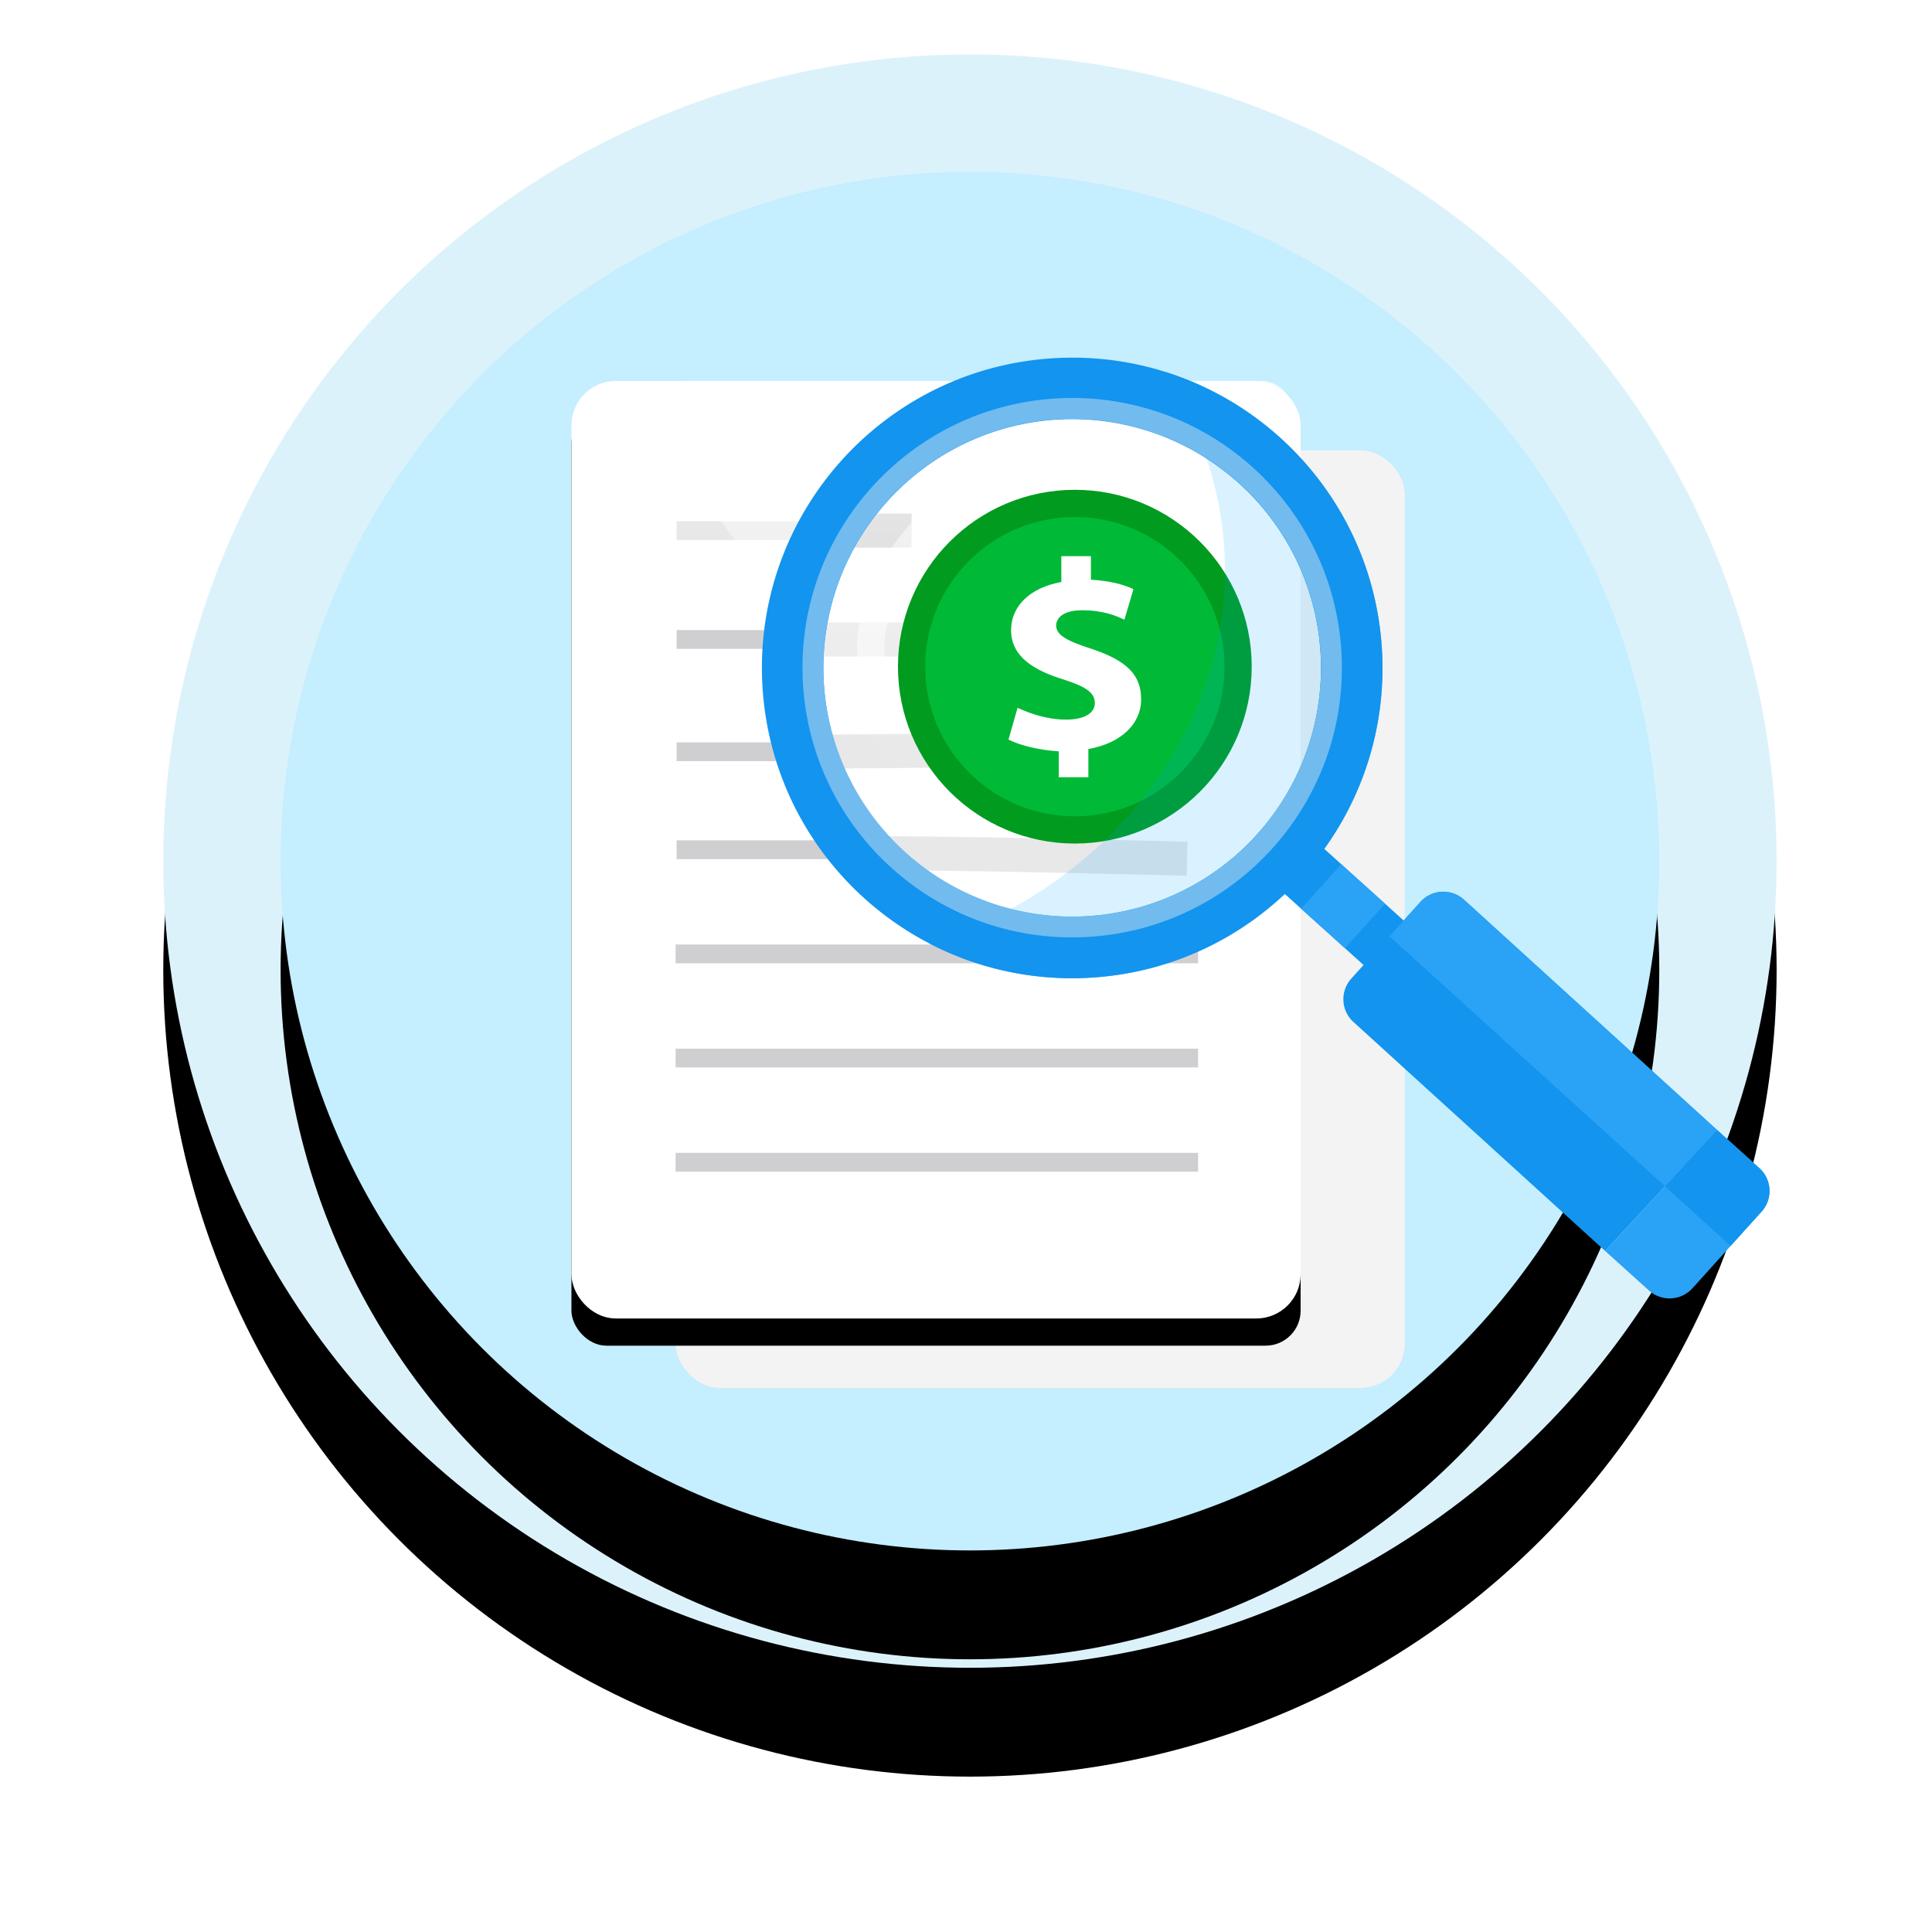 <svg width="71" height="71" viewbox="0 0 71 71" xmlns="http://www.w3.org/2000/svg" xmlns:xlink="http://www.w3.org/1999/xlink"><defs><filter x="-18.6%" y="-11.8%" width="137.1%" height="137.1%" filterUnits="objectBoundingBox" id="a"><feOffset dy="4" in="SourceAlpha" result="shadowOffsetOuter1"/><feGaussianBlur stdDeviation="3" in="shadowOffsetOuter1" result="shadowBlurOuter1"/><feColorMatrix values="0 0 0 0 0 0 0 0 0 0 0 0 0 0 0 0 0 0 0.03 0" in="shadowBlurOuter1"/></filter><filter x="-21.7%" y="-13.8%" width="143.4%" height="143.4%" filterUnits="objectBoundingBox" id="c"><feOffset dy="4" in="SourceAlpha" result="shadowOffsetOuter1"/><feGaussianBlur stdDeviation="3" in="shadowOffsetOuter1" result="shadowBlurOuter1"/><feColorMatrix values="0 0 0 0 0 0 0 0 0 0 0 0 0 0 0 0 0 0 0.04 0" in="shadowBlurOuter1"/></filter><filter x="-13.1%" y="-7.3%" width="126.1%" height="120.3%" filterUnits="objectBoundingBox" id="f"><feOffset dy="1" in="SourceAlpha" result="shadowOffsetOuter1"/><feGaussianBlur stdDeviation="1" in="shadowOffsetOuter1" result="shadowBlurOuter1"/><feComposite in="shadowBlurOuter1" in2="SourceAlpha" operator="out" result="shadowBlurOuter1"/><feColorMatrix values="0 0 0 0 0 0 0 0 0 0 0 0 0 0 0 0 0 0 0.11 0" in="shadowBlurOuter1"/></filter><circle id="b" cx="29.645" cy="29.645" r="29.645"/><circle id="d" cx="29.645" cy="29.645" r="25.333"/><linearGradient x1="50%" y1="0%" x2="50%" y2="100%" id="e"><stop stop-color="#FFF" offset="0%"/><stop stop-color="#FFF" stop-opacity="0" offset="70.898%"/></linearGradient><rect id="g" x="0" y="0" width="26.797" height="34.453" rx="1.286"/></defs><g fill="none" fill-rule="evenodd"><g transform="translate(6 2)"><use fill="#000" filter="url(#a)" xlink:href="#b"/><use fill="#DCF2FB" xlink:href="#b"/></g><g transform="translate(6 2)"><use fill="#000" filter="url(#c)" xlink:href="#d"/><use fill="#C5EEFF" xlink:href="#d"/></g><path d="M20.182 16.643h21.326c.598 0 1.083.485 1.083 1.084v18.25c0 .598-.485 1.083-1.083 1.083H32.65c-.358 0-.692-.176-.894-.472l-12.467-18.25a1.083 1.083 0 01.894-1.695z" fill="url(#e)" opacity=".663" transform="translate(6 2)"/><g transform="translate(21 14)"><rect stroke="#F3F3F3" stroke-width=".69" fill="#F3F3F3" x="4.173" y="2.897" width="26.108" height="33.764" rx="1.286"/><use fill="#000" filter="url(#f)" xlink:href="#g"/><rect stroke="#FFF" stroke-width=".69" stroke-linejoin="square" fill="#FFF" x=".345" y=".345" width="26.108" height="33.764" rx="1.286"/><g><path stroke="#CFCFD1" stroke-width=".69" d="M3.828 21.055H23.03M3.828 24.883H23.03M3.828 28.712H23.03M3.865 17.227H10.2 3.865z"/><path d="M22.625 17.557c-5.5-.137-9.375-.205-11.625-.205" stroke="#E8E8E8" stroke-width="1.25"/></g></g><path stroke="#CFCFD1" stroke-width=".69" d="M24.865 27.626h4.188"/><path stroke="#E8E8E8" stroke-width="1.25" d="M30 27.626l13.5-.126"/><path stroke="#CFCFD1" stroke-width=".69" d="M24.865 23.5h4.188"/><path stroke="#E8E8E8" stroke-width="1.25" d="M30 23.5h4.188"/><path stroke="#E8E8E8" stroke-width=".69" d="M24.865 19.5H29.5"/><path stroke="#CFCFD1" stroke-width="1.25" d="M30 19.5h3.5"/><path d="M19.052 12h21.326c.598 0 1.083.485 1.083 1.083v18.25c0 .599-.485 1.084-1.083 1.084h-8.86c-.357 0-.692-.177-.894-.472l-12.467-18.25A1.083 1.083 0 0119.052 12z" fill="url(#e)" opacity=".663" transform="translate(6 2)"/><g><g transform="translate(33 18)"><circle stroke="#009B1F" fill="#00B937" cx="6.5" cy="6.5" r="6"/><path d="M6.003 3.388c-1.183.216-1.846.908-1.846 1.772 0 .951.805 1.47 1.94 1.815.805.26 1.137.476 1.137.864 0 .389-.427.606-1.042.606-.71 0-1.325-.217-1.798-.433L4.062 9.18c.426.216 1.136.389 1.846.431v.951h1.089V9.526c1.23-.216 1.94-.95 1.94-1.815 0-.907-.52-1.426-1.798-1.858-.947-.302-1.325-.519-1.325-.864 0-.26.236-.562.946-.562.805 0 1.278.216 1.562.346l.332-1.124c-.38-.172-.852-.302-1.563-.345v-.865H6.003v.95z" fill="#FFF"/></g><path d="M48.534 24.077a9.144 9.144 0 10-18.263.94 9.144 9.144 0 0018.263-.94z" opacity=".325"/><path fill="#1294EF" d="M52.003 34.206l-3.813-3.44-1.475 1.635 3.814 3.44z"/><path fill="#2AA2F6" d="M50.902 33.213l-1.611-1.454-1.475 1.635 1.611 1.453z"/><path d="M49.741 37.56a1.131 1.131 0 01-.082-1.597l2.542-2.818a1.13 1.13 0 011.598-.083l9.306 8.467-4.117 4.444-9.247-8.413z" fill="#1294EF"/><path d="M60.598 47.426l-1.61-1.453 4.117-4.444 1.55 1.399c.464.418.501 1.134.083 1.597l-2.542 2.819c-.419.463-1.134.5-1.598.082L72.823 45" fill="#2AA2F6"/><path d="M52.201 33.145l-1.14 1.264 10.127 9.188 1.917-2.068-9.306-8.467a1.13 1.13 0 00-1.598.083" fill="#2AA2F6"/><path d="M63.6 45.786l1.138-1.26a1.13 1.13 0 00-.082-1.598l-1.551-1.4-1.917 2.07 2.413 2.188zM48.534 24.077a9.143 9.143 0 11-18.263.94 9.143 9.143 0 0118.263-.94m-20.519 1.056c.324 6.289 5.685 11.125 11.974 10.801 6.289-.324 11.125-5.684 10.801-11.973-.323-6.29-5.684-11.125-11.973-10.802-6.29.324-11.125 5.685-10.802 11.974" fill="#1294EF"/><path d="M48.534 24.077a9.176 9.176 0 01-.099 1.894c-.655 4.184-4.165 7.48-8.562 7.707a9.14 9.14 0 01-2.737-.27c-.96.518-1.973.937-3.022 1.24a11.347 11.347 0 005.875 1.286c6.289-.324 11.125-5.684 10.801-11.973-.251-4.884-3.54-8.89-7.943-10.286a15.116 15.116 0 011.497 3.18 9.13 9.13 0 014.19 7.222" fill="#1294EF" opacity=".687"/><path d="M48.534 24.068a9.143 9.143 0 11-18.263.94 9.143 9.143 0 0118.263-.94m-19.03.979c.282 5.466 4.941 9.67 10.408 9.388 5.466-.28 9.67-4.94 9.388-10.407-.281-5.466-4.94-9.67-10.407-9.389-5.466.282-9.67 4.941-9.389 10.408" fill="#72BBEE"/><path d="M44.344 16.856c2.278 6.873-1.505 13.471-7.208 16.551.872.223 1.791.32 2.737.271 4.396-.226 7.907-3.523 8.562-7.707a9.13 9.13 0 00-4.091-9.116" fill-opacity=".147" fill="#00A3FF"/><path d="M32.009 24.036c-.207-2.886 3.2-7.639 8.274-6.973" stroke-opacity=".514" stroke="#FFF" stroke-linecap="round"/></g></g></svg>